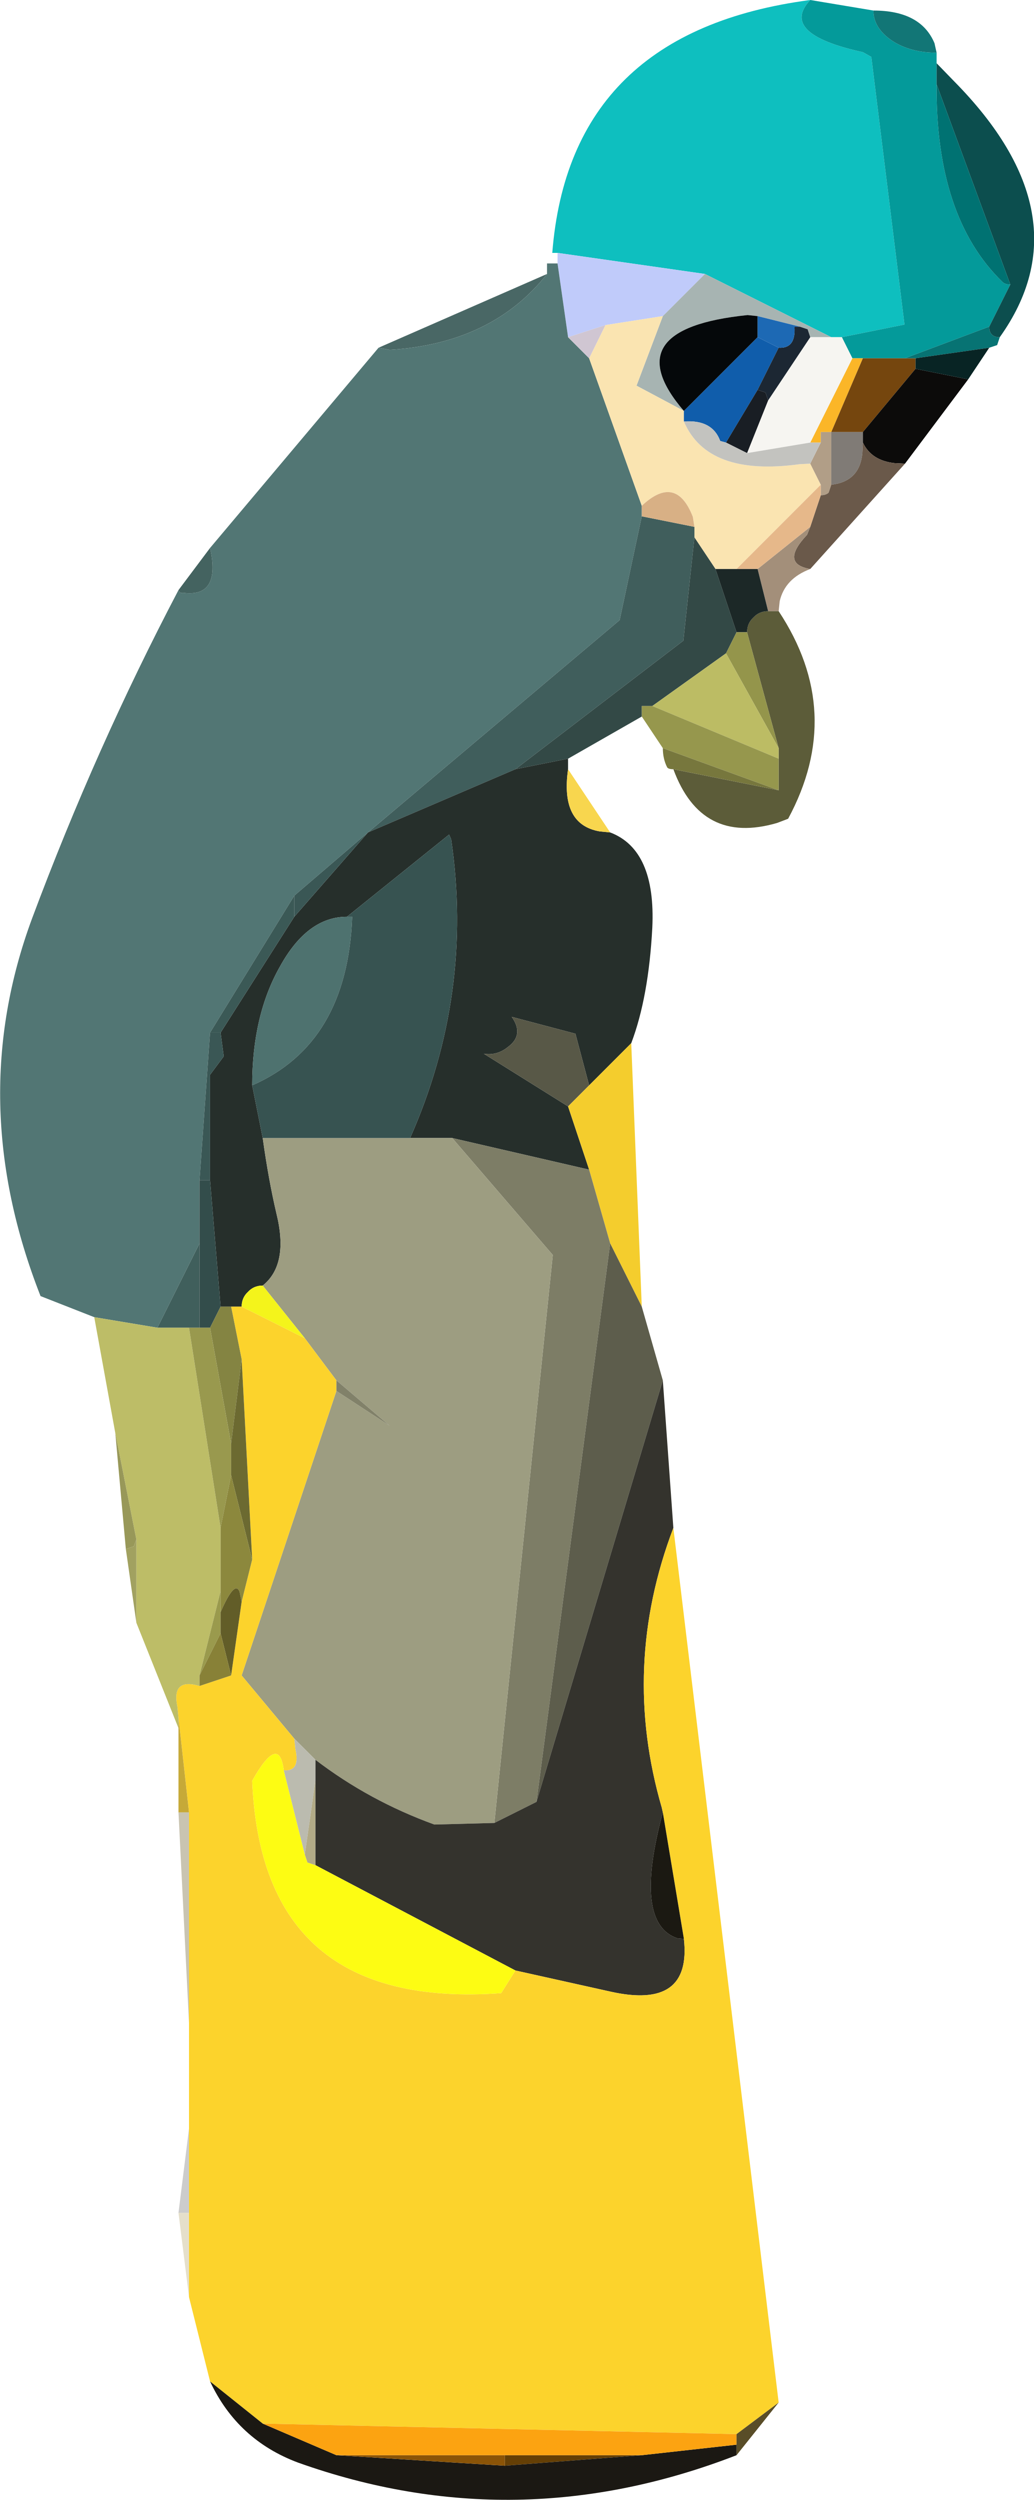 <?xml version="1.0" encoding="UTF-8" standalone="no"?>
<svg xmlns:xlink="http://www.w3.org/1999/xlink" height="237.25px" width="98.2px" xmlns="http://www.w3.org/2000/svg">
  <g transform="matrix(1.0, 0.0, 0.0, 1.0, 45.95, 54.0)">
    <path d="M31.0 -54.0 Q28.0 -50.8 36.0 -49.05 L36.8 -48.6 39.95 -23.2 34.0 -22.0 33.0 -22.0 21.0 -28.0 7.0 -30.0 6.5 -30.0 Q8.15 -51.0 31.0 -54.0" fill="#0ebfbf" fill-rule="evenodd" stroke="none"/>
    <path d="M31.0 -54.0 L37.0 -53.0 Q37.0 -51.35 38.75 -50.15 40.5 -49.0 43.0 -49.0 L43.0 -48.0 43.0 -46.0 Q42.9 -33.4 49.25 -27.25 49.5 -27.0 50.0 -27.0 L48.0 -23.0 40.0 -20.0 36.0 -20.0 35.0 -20.0 34.0 -22.0 39.95 -23.2 36.8 -48.6 36.0 -49.05 Q28.0 -50.8 31.0 -54.0" fill="#049a9a" fill-rule="evenodd" stroke="none"/>
    <path d="M43.0 -49.0 Q40.5 -49.0 38.75 -50.15 37.0 -51.35 37.0 -53.0 41.5 -53.0 42.8 -49.9 L43.0 -49.0" fill="#127676" fill-rule="evenodd" stroke="none"/>
    <path d="M8.0 -22.0 L7.0 -29.0 7.0 -30.0 21.0 -28.0 17.0 -24.0 11.55 -23.15 8.0 -22.0" fill="#c0cbfa" fill-rule="evenodd" stroke="none"/>
    <path d="M19.0 -15.0 L14.5 -17.4 17.0 -24.0 21.0 -28.0 33.0 -22.0 31.0 -22.0 30.75 -22.75 30.0 -23.0 26.0 -24.0 25.05 -24.1 Q12.3 -22.8 19.0 -15.0" fill="#a7b4b2" fill-rule="evenodd" stroke="none"/>
    <path d="M6.0 -28.0 Q0.8 -21.4 -8.95 -20.8 L-10.0 -21.0 6.0 -28.0" fill="#496765" fill-rule="evenodd" stroke="none"/>
    <path d="M6.0 -28.0 L6.0 -29.0 7.0 -29.0 8.0 -22.0 10.0 -20.0 15.0 -6.0 15.0 -5.0 12.9 4.85 -11.0 25.0 -18.0 31.0 -26.0 44.0 -27.0 58.0 -27.0 64.0 -31.0 72.0 -37.0 71.0 -42.1 69.0 Q-49.35 50.55 -42.9 33.15 -36.85 16.95 -29.0 2.0 -28.85 2.35 -28.6 2.25 -24.95 2.75 -26.0 -2.0 L-10.0 -21.0 -8.95 -20.8 Q0.8 -21.4 6.0 -28.0" fill="#527674" fill-rule="evenodd" stroke="none"/>
    <path d="M15.0 -6.0 L10.0 -20.0 11.55 -23.15 17.0 -24.0 14.5 -17.4 19.0 -15.0 19.0 -14.0 Q21.25 -8.75 30.0 -9.95 L31.0 -10.0 32.0 -8.0 24.0 0.0 22.0 0.0 20.0 -3.0 20.0 -4.0 19.85 -4.95 Q18.25 -9.05 15.0 -6.0" fill="#fae4b1" fill-rule="evenodd" stroke="none"/>
    <path d="M10.0 -20.0 L8.0 -22.0 11.55 -23.15 10.0 -20.0" fill="#d0c6d2" fill-rule="evenodd" stroke="none"/>
    <path d="M26.0 -22.0 L19.0 -15.0 Q12.3 -22.8 25.05 -24.1 L26.0 -24.0 26.0 -22.0" fill="#05080a" fill-rule="evenodd" stroke="none"/>
    <path d="M19.0 -14.0 L19.0 -15.0 26.0 -22.0 28.0 -21.0 26.0 -17.0 23.0 -12.0 22.45 -12.15 Q21.7 -14.2 19.0 -14.0" fill="#105dab" fill-rule="evenodd" stroke="none"/>
    <path d="M-11.0 25.0 L12.9 4.85 15.0 -5.0 20.0 -4.0 20.0 -3.0 18.95 6.8 3.0 19.0 -11.0 25.0" fill="#405e5c" fill-rule="evenodd" stroke="none"/>
    <path d="M20.0 -3.0 L22.0 0.0 24.0 6.0 23.0 8.0 16.0 13.0 15.0 13.0 15.0 14.0 8.0 18.0 3.0 19.0 18.95 6.8 20.0 -3.0" fill="#334946" fill-rule="evenodd" stroke="none"/>
    <path d="M15.0 -5.0 L15.0 -6.0 Q18.25 -9.05 19.85 -4.95 L20.0 -4.0 15.0 -5.0" fill="#d8b085" fill-rule="evenodd" stroke="none"/>
    <path d="M35.0 -20.0 L36.0 -20.0 33.0 -13.0 32.0 -13.0 32.0 -12.0 31.0 -12.0 35.0 -20.0" fill="#fbb628" fill-rule="evenodd" stroke="none"/>
    <path d="M36.0 -20.0 L40.0 -20.0 41.0 -20.0 41.0 -19.0 36.0 -13.0 33.0 -13.0 36.0 -20.0" fill="#75460e" fill-rule="evenodd" stroke="none"/>
    <path d="M40.0 -20.0 L48.0 -23.0 Q48.0 -22.5 48.25 -22.25 48.5 -22.0 49.0 -22.0 L48.75 -21.25 48.0 -21.0 41.0 -20.0 40.0 -20.0" fill="#077373" fill-rule="evenodd" stroke="none"/>
    <path d="M34.0 -22.0 L35.0 -20.0 31.0 -12.0 25.0 -11.0 27.0 -16.0 31.0 -22.0 33.0 -22.0 34.0 -22.0" fill="#f6f5f1" fill-rule="evenodd" stroke="none"/>
    <path d="M26.0 -17.0 L28.0 -21.0 Q29.65 -20.9 29.5 -23.0 L30.0 -23.0 30.75 -22.75 31.0 -22.0 27.0 -16.0 26.75 -16.75 26.0 -17.0" fill="#1c2733" fill-rule="evenodd" stroke="none"/>
    <path d="M32.0 -8.0 L31.0 -10.0 32.0 -12.0 32.0 -13.0 33.0 -13.0 33.0 -8.0 32.75 -7.25 Q32.5 -7.0 32.0 -7.0 L32.0 -8.0" fill="#b19e87" fill-rule="evenodd" stroke="none"/>
    <path d="M33.0 -13.0 L36.0 -13.0 36.0 -12.0 35.95 -11.0 Q35.7 -8.3 33.0 -8.0 L33.0 -13.0" fill="#807b76" fill-rule="evenodd" stroke="none"/>
    <path d="M36.0 -13.0 L41.0 -19.0 46.0 -18.0 40.0 -10.0 39.0 -10.05 Q36.8 -10.3 36.0 -12.0 L36.0 -13.0" fill="#0c0b0a" fill-rule="evenodd" stroke="none"/>
    <path d="M28.0 -21.0 L26.0 -22.0 26.0 -24.0 30.0 -23.0 29.5 -23.0 Q29.65 -20.9 28.0 -21.0" fill="#1d69b4" fill-rule="evenodd" stroke="none"/>
    <path d="M23.0 -12.0 L26.0 -17.0 26.75 -16.75 27.0 -16.0 25.0 -11.0 23.0 -12.0" fill="#191e24" fill-rule="evenodd" stroke="none"/>
    <path d="M31.0 -10.0 L30.0 -9.95 Q21.25 -8.75 19.0 -14.0 21.7 -14.2 22.45 -12.15 L23.0 -12.0 25.0 -11.0 31.0 -12.0 32.0 -12.0 31.0 -10.0" fill="#c3c3bf" fill-rule="evenodd" stroke="none"/>
    <path d="M36.0 -12.0 Q36.8 -10.3 39.0 -10.05 L40.0 -10.0 31.0 0.0 Q28.1 -0.5 30.7 -3.25 L31.0 -4.0 32.0 -7.0 Q32.5 -7.0 32.75 -7.25 L33.0 -8.0 Q35.7 -8.3 35.95 -11.0 L36.0 -12.0" fill="#6a594a" fill-rule="evenodd" stroke="none"/>
    <path d="M31.0 -4.0 L30.7 -3.25 Q28.1 -0.5 31.0 0.0 28.6 0.9 28.1 3.05 L28.0 4.0 27.0 4.0 26.0 0.0 31.0 -4.0" fill="#a38f7a" fill-rule="evenodd" stroke="none"/>
    <path d="M24.0 0.0 L32.0 -8.0 32.0 -7.0 31.0 -4.0 26.0 0.0 24.0 0.0" fill="#e6b88a" fill-rule="evenodd" stroke="none"/>
    <path d="M48.0 -23.0 L50.0 -27.0 43.0 -46.0 43.0 -48.0 44.65 -46.3 Q57.25 -33.55 49.0 -22.0 48.5 -22.0 48.25 -22.25 48.0 -22.5 48.0 -23.0" fill="#0c4e4e" fill-rule="evenodd" stroke="none"/>
    <path d="M50.0 -27.0 Q49.5 -27.0 49.25 -27.25 42.9 -33.4 43.0 -46.0 L50.0 -27.0" fill="#007272" fill-rule="evenodd" stroke="none"/>
    <path d="M41.0 -19.0 L41.0 -20.0 48.0 -21.0 46.0 -18.0 41.0 -19.0" fill="#082424" fill-rule="evenodd" stroke="none"/>
    <path d="M25.0 6.0 Q25.0 5.15 25.6 4.6 26.15 4.0 27.0 4.0 L28.0 4.0 Q34.35 13.6 28.9 23.7 L27.85 24.1 Q20.65 26.2 18.0 19.0 L28.0 21.0 28.0 18.0 28.0 17.0 25.0 6.0" fill="#5c5c39" fill-rule="evenodd" stroke="none"/>
    <path d="M22.0 0.0 L24.0 0.0 26.0 0.0 27.0 4.0 Q26.15 4.0 25.6 4.6 25.0 5.15 25.0 6.0 L24.0 6.0 22.0 0.0" fill="#1c2827" fill-rule="evenodd" stroke="none"/>
    <path d="M25.0 6.0 L28.0 17.0 23.0 8.0 24.0 6.0 25.0 6.0" fill="#94954b" fill-rule="evenodd" stroke="none"/>
    <path d="M28.0 17.0 L28.0 18.0 16.0 13.0 23.0 8.0 28.0 17.0" fill="#bcbc64" fill-rule="evenodd" stroke="none"/>
    <path d="M28.0 18.0 L28.0 21.0 17.0 17.0 15.0 14.0 15.0 13.0 16.0 13.0 28.0 18.0" fill="#96974d" fill-rule="evenodd" stroke="none"/>
    <path d="M28.0 21.0 L18.0 19.0 Q17.5 19.0 17.4 18.8 17.0 18.0 17.0 17.0 L28.0 21.0" fill="#77773d" fill-rule="evenodd" stroke="none"/>
    <path d="M3.0 19.0 L8.0 18.0 8.0 19.0 Q7.25 24.25 11.0 24.9 L12.0 25.0 Q16.35 26.65 16.0 34.05 15.65 40.65 14.0 45.0 L10.0 49.0 8.7 44.1 2.65 42.5 Q3.85 44.2 2.3 45.35 1.25 46.2 0.0 46.0 L8.0 51.0 10.0 57.0 -3.0 54.0 -7.0 54.0 Q-0.95 40.35 -3.1 25.65 L-3.3 25.2 -13.0 33.0 Q-16.75 33.0 -19.35 37.7 -22.0 42.35 -22.0 49.0 L-21.0 54.0 Q-20.45 57.95 -19.7 61.15 -18.5 66.0 -21.0 68.0 -21.85 68.0 -22.4 68.6 -23.0 69.15 -23.0 70.0 L-24.0 70.0 -25.0 70.0 -26.0 58.0 -26.0 48.0 -24.7 46.25 -25.0 44.0 -18.0 33.0 -11.0 25.0 3.0 19.0" fill="#262f2b" fill-rule="evenodd" stroke="none"/>
    <path d="M12.0 25.0 L11.0 24.9 Q7.25 24.25 8.0 19.0 L12.0 25.0" fill="#f8d64e" fill-rule="evenodd" stroke="none"/>
    <path d="M8.0 51.0 L0.0 46.0 Q1.25 46.2 2.3 45.35 3.85 44.2 2.65 42.5 L8.7 44.1 10.0 49.0 8.0 51.0" fill="#585847" fill-rule="evenodd" stroke="none"/>
    <path d="M10.0 57.0 L8.0 51.0 10.0 49.0 14.0 45.0 15.0 70.0 12.0 64.0 10.0 57.0" fill="#f4cd2d" fill-rule="evenodd" stroke="none"/>
    <path d="M-3.0 54.0 L10.0 57.0 12.0 64.0 5.0 117.0 1.0 119.0 6.55 65.1 -3.0 54.0" fill="#7d7d66" fill-rule="evenodd" stroke="none"/>
    <path d="M-21.0 68.0 Q-18.5 66.0 -19.7 61.15 -20.45 57.95 -21.0 54.0 L-7.0 54.0 -3.0 54.0 6.55 65.1 1.0 119.0 -4.7 119.15 Q-10.9 116.9 -16.0 113.0 L-18.0 111.0 -23.0 105.0 -14.0 78.0 -8.95 81.3 -14.0 77.0 -17.0 73.0 -21.0 68.0" fill="#9d9d81" fill-rule="evenodd" stroke="none"/>
    <path d="M17.0 77.0 L5.0 117.0 12.0 64.0 15.0 70.0 17.0 77.0" fill="#5d5d4c" fill-rule="evenodd" stroke="none"/>
    <path d="M17.0 77.0 L18.0 91.0 Q13.0 104.15 16.9 117.55 L17.0 118.0 Q14.15 128.55 18.4 129.95 L19.0 130.0 Q19.75 136.75 12.0 135.0 L3.0 133.0 -16.0 123.0 -16.0 115.0 -16.0 113.0 Q-10.9 116.9 -4.7 119.15 L1.0 119.0 5.0 117.0 17.0 77.0" fill="#34332d" fill-rule="evenodd" stroke="none"/>
    <path d="M-24.0 70.0 L-23.0 70.0 -17.0 73.0 -14.0 77.0 -14.0 78.0 -23.0 105.0 -18.0 111.0 -17.9 111.95 Q-17.4 114.15 -19.0 114.0 -19.45 110.45 -22.0 115.0 -21.1 136.8 1.65 135.15 L3.0 133.0 12.0 135.0 Q19.75 136.75 19.0 130.0 L17.0 118.0 16.9 117.55 Q13.0 104.15 18.0 91.0 L28.0 174.0 24.0 177.0 -21.0 176.0 -26.0 172.0 -28.0 164.0 -28.0 156.0 -28.0 148.0 -28.0 138.0 -28.0 118.0 -29.0 109.0 -29.1 108.0 Q-29.7 105.2 -27.0 106.0 L-24.0 105.0 -23.0 98.0 -22.0 94.0 -23.0 75.0 -24.0 70.0" fill="#fcd32c" fill-rule="evenodd" stroke="none"/>
    <path d="M19.0 130.0 L18.4 129.95 Q14.15 128.55 17.0 118.0 L19.0 130.0" fill="#1b1912" fill-rule="evenodd" stroke="none"/>
    <path d="M-16.0 123.0 L3.0 133.0 1.65 135.15 Q-21.1 136.8 -22.0 115.0 -19.45 110.45 -19.0 114.0 L-17.0 122.0 -16.75 122.75 -16.0 123.0" fill="#fdfc13" fill-rule="evenodd" stroke="none"/>
    <path d="M2.0 179.0 L15.0 179.0 2.0 180.0 2.0 179.0" fill="#653f05" fill-rule="evenodd" stroke="none"/>
    <path d="M24.0 179.0 Q3.1 187.1 -17.65 179.7 -23.4 177.55 -26.0 172.0 L-21.0 176.0 -14.0 179.0 2.0 180.0 15.0 179.0 24.0 178.0 24.0 179.0" fill="#1b1813" fill-rule="evenodd" stroke="none"/>
    <path d="M2.0 179.0 L2.0 180.0 -14.0 179.0 2.0 179.0" fill="#8b5407" fill-rule="evenodd" stroke="none"/>
    <path d="M15.0 179.0 L2.0 179.0 -14.0 179.0 -21.0 176.0 24.0 177.0 24.0 178.0 15.0 179.0" fill="#fca311" fill-rule="evenodd" stroke="none"/>
    <path d="M28.0 174.0 L24.0 179.0 24.0 178.0 24.0 177.0 28.0 174.0" fill="#594d28" fill-rule="evenodd" stroke="none"/>
    <path d="M-26.0 -2.0 Q-24.95 2.75 -28.6 2.25 -28.85 2.35 -29.0 2.0 L-26.0 -2.0" fill="#446360" fill-rule="evenodd" stroke="none"/>
    <path d="M-27.0 58.0 L-26.0 44.0 -25.0 44.0 -24.7 46.25 -26.0 48.0 -26.0 58.0 -27.0 58.0 M-18.0 31.0 L-11.0 25.0 -18.0 33.0 -18.0 31.0" fill="#3a5755" fill-rule="evenodd" stroke="none"/>
    <path d="M-26.0 44.0 L-18.0 31.0 -18.0 33.0 -25.0 44.0 -26.0 44.0" fill="#3b5956" fill-rule="evenodd" stroke="none"/>
    <path d="M-22.0 49.0 Q-22.0 42.35 -19.35 37.7 -16.75 33.0 -13.0 33.0 L-12.5 33.0 Q-12.95 45.05 -22.0 49.0" fill="#4e726f" fill-rule="evenodd" stroke="none"/>
    <path d="M-21.0 54.0 L-22.0 49.0 Q-12.95 45.05 -12.5 33.0 L-13.0 33.0 -3.3 25.2 -3.1 25.65 Q-0.95 40.35 -7.0 54.0 L-21.0 54.0" fill="#375351" fill-rule="evenodd" stroke="none"/>
    <path d="M-23.0 70.0 Q-23.0 69.15 -22.4 68.6 -21.85 68.0 -21.0 68.0 L-17.0 73.0 -23.0 70.0" fill="#f4f41b" fill-rule="evenodd" stroke="none"/>
    <path d="M-27.0 64.0 L-27.0 58.0 -26.0 58.0 -25.0 70.0 -26.0 72.0 -27.0 72.0 -27.0 64.0" fill="#334d4b" fill-rule="evenodd" stroke="none"/>
    <path d="M-31.0 72.0 L-27.0 64.0 -27.0 72.0 -28.0 72.0 -31.0 72.0" fill="#405f5c" fill-rule="evenodd" stroke="none"/>
    <path d="M-37.0 71.0 L-31.0 72.0 -28.0 72.0 -25.0 91.0 -25.0 97.0 -27.0 105.0 -27.0 106.0 Q-29.7 105.2 -29.1 108.0 L-29.0 109.0 -29.0 110.0 -33.0 100.0 -33.0 92.1 -35.0 82.0 -37.0 71.0" fill="#bdbd67" fill-rule="evenodd" stroke="none"/>
    <path d="M-25.0 70.0 L-24.0 70.0 -23.0 75.0 -24.0 83.0 -26.0 72.0 -25.0 70.0" fill="#848442" fill-rule="evenodd" stroke="none"/>
    <path d="M-28.0 72.0 L-27.0 72.0 -26.0 72.0 -24.0 83.0 -24.0 86.0 -25.0 91.0 -28.0 72.0" fill="#99994e" fill-rule="evenodd" stroke="none"/>
    <path d="M-24.0 86.0 L-24.0 83.0 -23.0 75.0 -22.0 94.0 -24.0 86.0" fill="#6c6a31" fill-rule="evenodd" stroke="none"/>
    <path d="M-25.0 91.0 L-24.0 86.0 -22.0 94.0 -23.0 98.0 -23.2 97.05 Q-23.65 95.9 -25.0 99.0 L-25.0 97.0 -25.0 91.0" fill="#8c883d" fill-rule="evenodd" stroke="none"/>
    <path d="M-34.0 93.0 L-35.0 82.0 -33.0 92.1 -33.25 92.75 -34.0 93.0" fill="#989859" fill-rule="evenodd" stroke="none"/>
    <path d="M-33.0 100.0 L-34.0 93.0 -33.25 92.75 -33.0 92.1 -33.0 100.0" fill="#a1a160" fill-rule="evenodd" stroke="none"/>
    <path d="M-25.0 97.0 L-25.0 99.0 -25.0 101.0 -27.0 105.0 -25.0 97.0" fill="#9a9a4d" fill-rule="evenodd" stroke="none"/>
    <path d="M-25.0 99.0 Q-23.65 95.9 -23.2 97.05 L-23.0 98.0 -24.0 105.0 -25.0 101.0 -25.0 99.0" fill="#625d28" fill-rule="evenodd" stroke="none"/>
    <path d="M-14.0 78.0 L-14.0 77.0 -8.95 81.3 -14.0 78.0" fill="#818169" fill-rule="evenodd" stroke="none"/>
    <path d="M-16.0 113.0 L-16.0 115.0 -17.0 122.0 -19.0 114.0 Q-17.4 114.15 -17.9 111.95 L-18.0 111.0 -16.0 113.0" fill="#bbbbaf" fill-rule="evenodd" stroke="none"/>
    <path d="M-16.0 115.0 L-16.0 123.0 -16.75 122.75 -17.0 122.0 -16.0 115.0" fill="#b2ab87" fill-rule="evenodd" stroke="none"/>
    <path d="M-25.0 101.0 L-24.0 105.0 -27.0 106.0 -27.0 105.0 -25.0 101.0" fill="#888137" fill-rule="evenodd" stroke="none"/>
    <path d="M-29.0 118.0 L-29.0 110.0 -29.0 109.0 -28.0 118.0 -29.0 118.0" fill="#c6a938" fill-rule="evenodd" stroke="none"/>
    <path d="M-28.0 138.0 L-29.0 118.0 -28.0 118.0 -28.0 138.0" fill="#c9c4b1" fill-rule="evenodd" stroke="none"/>
    <path d="M-29.0 156.0 L-28.0 148.0 -28.0 156.0 -29.0 156.0" fill="#cccccc" fill-rule="evenodd" stroke="none"/>
    <path d="M-28.0 164.0 L-29.0 156.0 -28.0 156.0 -28.0 164.0" fill="#e5dfca" fill-rule="evenodd" stroke="none"/>
  </g>
</svg>
